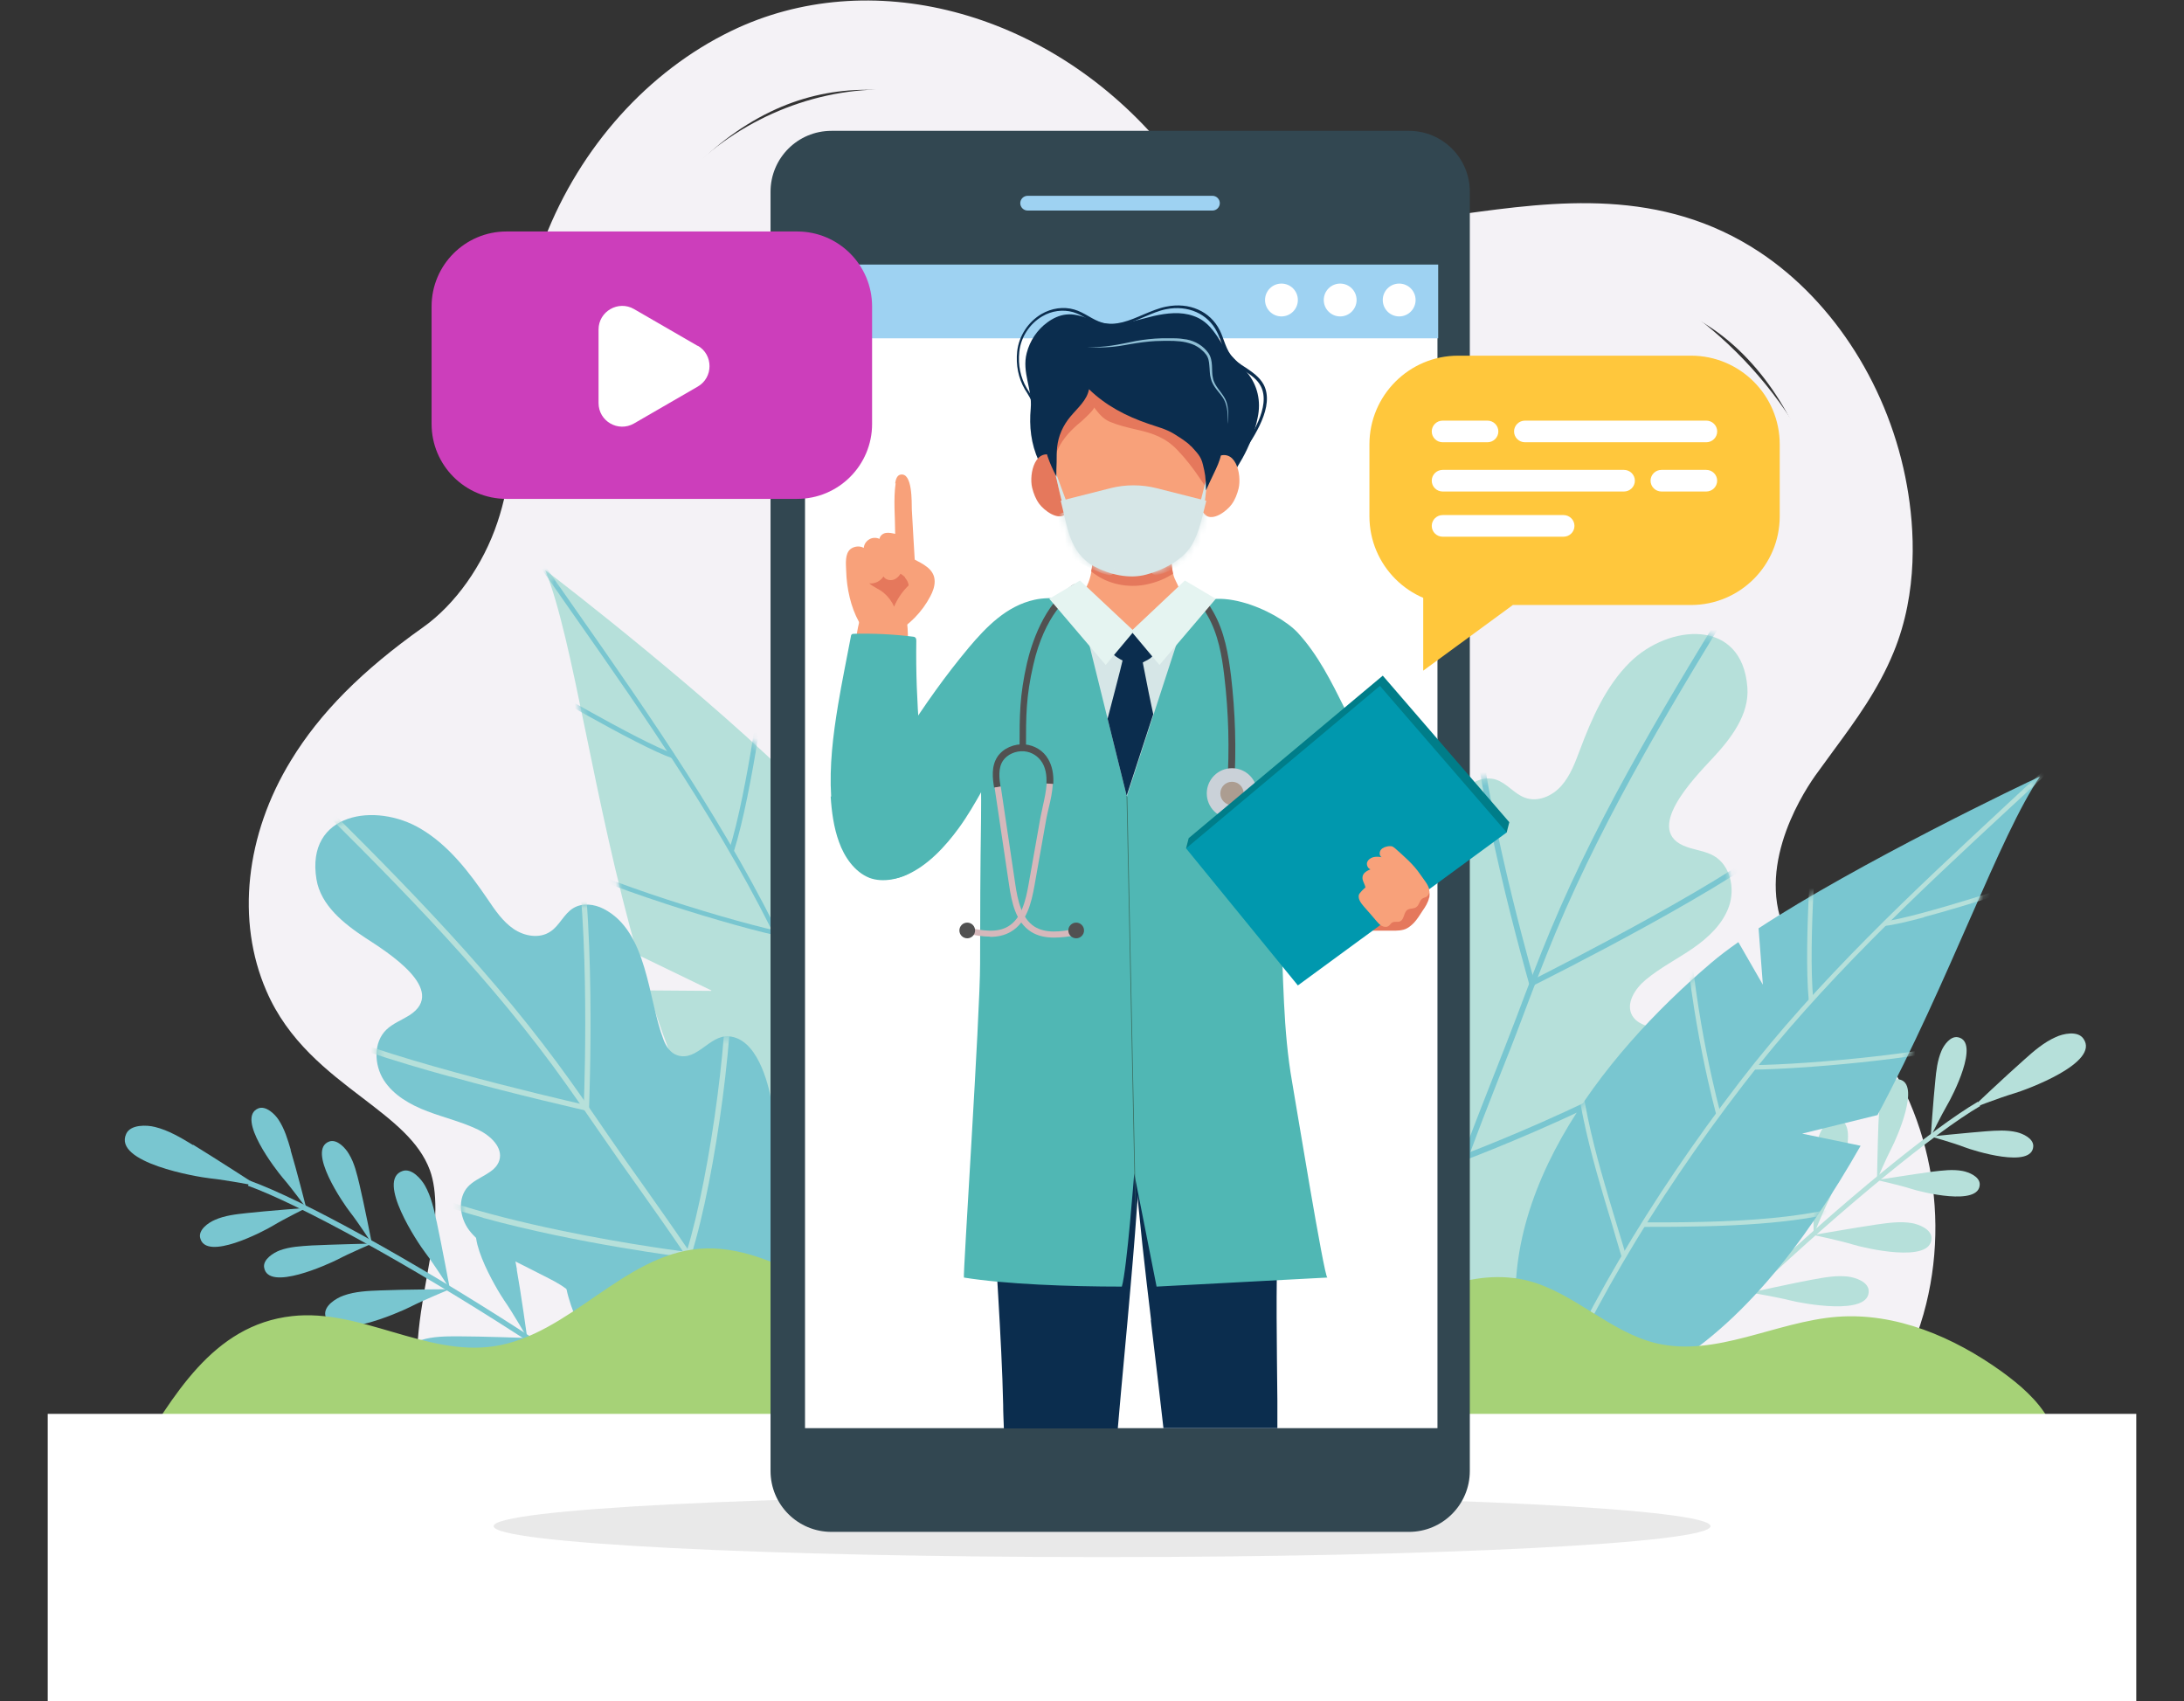 <svg fill="none" height="250" viewBox="0 0 321 250" width="321" xmlns="http://www.w3.org/2000/svg" xmlns:xlink="http://www.w3.org/1999/xlink"><rect x="0" y="0" width="321" height="250" fill="#333333" stroke="none"/><clipPath id="a"><path d="m7.014 0h306.974v250h-306.974z"/></clipPath><mask id="b" height="109" maskUnits="userSpaceOnUse" width="68" x="189" y="93"><path d="m228.683 193.915c-6.152 3.916-16.011 10.419-23.597 6.993-2.447-1.084-4.335-3.112-5.978-5.21-4.23-5.35-7.411-11.574-9.264-18.147-.559-1.993-1.014-4.091-.524-6.119.454-2.028 2.062-3.916 4.16-4.056 2.062-.175 3.88.665 4.824-1.853 1.678-4.545-.35-10.315-.699-14.93-.245-3.357-.07-10.14 3.95-11.434 2.762-.909 5.594 2.588 8.251.979.943-.559 1.363-1.713 1.503-2.832.804-6.643-1.608-16.573 4.125-21.538 1.223-1.049 2.901-1.678 4.44-1.189 1.608.525 2.692 2.098 4.265 2.657 1.887.7 4.02-.244 5.348-1.748 1.329-1.503 2.028-3.426 2.727-5.28 1.748-4.65 3.811-9.37 7.342-12.867 5.698-5.629 16.5-6.574 17.269 3.672.315 3.986-2.412 7.552-5.174 10.489-2.517 2.727-10.452 10.734-3.635 13.007 1.293.455 2.726.595 3.915 1.294 2.377 1.398 3.111 4.72 2.202 7.377-.909 2.623-3.041 4.616-5.313 6.189-2.273 1.574-4.79 2.832-6.922 4.616-1.573 1.293-3.007 3.496-1.993 5.279 1.084 1.853 3.846 1.609 5.628 2.798 1.993 1.328 2.343 4.265 1.399 6.503-.944 2.203-2.832 3.846-4.65 5.42-1.818 1.538-3.635 3.077-5.453 4.65-1.958 1.643-4.09 3.881-3.496 6.364.349 1.503 1.643 2.587 2.482 3.916 1.608 2.622 1.189 6.154-.385 8.811-1.573 2.657-4.09 4.615-6.712 6.259z" fill="#fff"/></mask><mask id="c" height="92" maskUnits="userSpaceOnUse" width="78" x="222" y="114"><path d="m264.865 166.608 11.082-2.727c10.628-19.86 17.934-41.049 23.877-49.755-2.202.979-26.778 12.762-41.356 22.308l.629 8.286-3.601-6.258c-1.503 1.049-2.831 2.063-3.985 3.042-16.081 13.671-33.386 35.524-27.653 58.146 2.413 9.511 12.481 5.875 18.738 2.693 12.656-6.434 22.689-19.581 30.869-33.951z" fill="#fff"/></mask><mask id="d" height="111" maskUnits="userSpaceOnUse" width="64" x="80" y="83"><path d="m104.548 145.561-10.838-5.245c-6.537-22.832-9.404-46.224-13.564-56.504 2.028 1.468 24.75 19.09 37.651 32.133l-2.482 8.392 5.069-5.664c1.329 1.433 2.482 2.762 3.426 4.021 13.529 17.622 26.534 43.951 15.627 66.014-4.58 9.265-14.159 3.286-19.892-1.364-11.606-9.441-19.017-25.175-24.261-41.783l9.264.07z" fill="#fff"/></mask><mask id="e" height="95" maskUnits="userSpaceOnUse" width="81" x="46" y="119"><path d="m94.232 209.86c6.678 2.238 17.375 6.084 23.703 1.119 2.027-1.573 3.321-3.916 4.404-6.258 2.727-6.014 4.265-12.553 4.51-19.126.07-1.993 0-4.091-.909-5.874-.909-1.784-2.832-3.182-4.824-2.868-1.958.315-3.461 1.539-4.929-.629-2.622-3.881-2.028-9.72-2.762-14.126-.525-3.182-2.238-9.51-6.328-9.79-2.796-.21-4.649 3.706-7.516 2.797-1.014-.315-1.678-1.294-2.063-2.308-2.307-6.014-2.307-15.909-8.81-19.23-1.363-.7-3.111-.909-4.44-.105-1.398.839-2.028 2.587-3.391 3.461-1.608 1.084-3.845.665-5.419-.419-1.573-1.084-2.692-2.727-3.776-4.336-2.692-3.951-5.698-7.902-9.823-10.35-6.642-3.986-16.955-2.377-15.347 7.413.629 3.811 3.985 6.504 7.237 8.636 3.006 1.958 12.236 7.658 6.397 11.364-1.119.699-2.412 1.189-3.356 2.098-1.923 1.853-1.818 5.14-.385 7.413 1.433 2.237 3.915 3.636 6.397 4.58 2.482.944 5.139 1.573 7.516 2.727 1.783.874 3.636 2.588 3.076 4.476-.594 1.958-3.216 2.377-4.615 3.881-1.573 1.713-1.224 4.545.175 6.398 1.398 1.854 3.531 2.972 5.593 3.986 2.063 1.049 4.125 2.063 6.153 3.112 2.202 1.119 4.72 2.693 4.754 5.14 0 1.504-.944 2.797-1.398 4.231-.909 2.832.28 6.014 2.377 8.147 2.062 2.133 4.894 3.391 7.726 4.336z" fill="#fff"/></mask><mask id="f" height="103" maskUnits="userSpaceOnUse" width="55" x="141" y="87"><path d="m195.053 187.763-25.066 1.329-3.286-16.644s-1.083 14.231-1.818 16.644c-7.795 0-17.129-.35-23.212-1.329-.175 0 2.377-38.636 2.377-46.084 0-7.133.035-14.266.14-21.399.105-6.818-.42-13.916.734-20.664.944-5.524 3.461-10.874 9.614-11.399 3.67-.35 7.341-.734 11.047-.769h.384.385c3.705.035 7.376.42 11.047.734 4.929.42 7.97 4.371 8.984 8.881 1.433 6.223 1.573 12.692 1.329 19.091-.245 6.538.174 13.041.524 19.545.419 7.797.315 15.664 1.678 23.357.35 1.923 4.719 28.741 5.174 28.706z" fill="#fff"/></mask><mask id="g" height="14" maskUnits="userSpaceOnUse" width="23" x="155" y="71"><path d="m173.555 81.924c-1.434 1.224-3.356 2.063-5.069 2.518-2.517.699-5.419 0-7.656-1.189-3.706-1.993-3.986-6.049-4.93-9.65l7.307-1.853c2.202-.559 4.544-.559 6.782 0l7.306 1.853c-.594 2.238-.979 4.615-2.202 6.608-.385.629-.909 1.189-1.503 1.713z" fill="#fff"/></mask><g clip-path="url(#a)"><path d="m217.568 226.888-6.642-11.398c8.39-4.896 17.794-5.28 26.114-5.595 3.251-.14 6.328-.245 9.264-.594 12.201-1.504 21.15-9.301 23.982-20.874 2.692-10.909-.28-22.553-7.726-30.35l-1.328-1.399c-3.356-3.496-6.852-7.132-9.509-11.713-6.502-11.154-4.929-25.559 4.195-38.531.944-1.329 1.923-2.658 2.902-3.986 2.866-3.917 5.593-7.588 7.271-11.644 1.888-4.65 2.307-10.734 1.154-17.133-1.888-10.559-7.971-20.385-15.942-25.629-10.312-6.853-21.639-5.28-34.784-3.497-7.586 1.049-15.417 2.098-23.387 1.434-12.725-1.049-24.681-7.063-32.792-16.468-10.522-12.203-29.75-21.504-47.124-13.077-9.229 4.476-16.85 13.007-20.871 23.462-2.272 5.909-2.762 12.482-3.251 19.441-.524 7.063-1.014 14.371-3.496 21.643-3.041 8.986-8.775 17.028-15.801 21.993-7.481 5.315-12.48 10.28-15.801 15.699-4.405 7.168-5.454 15.49-2.762 21.714 1.853 4.265 5.628 7.168 10.068 10.524 5.349 4.056 11.397 8.671 14.298 16.574 1.119 3.007 1.643 6.398 1.608 10.314 0 4.231-.734 8.287-1.468 12.203-1.014 5.664-1.993 11.014-.419 15.594 1.329 3.917 7.866 6.119 18.388 6.294h4.964c7.201-.035 14.648-.14 22.024 2.518l-4.44 12.412c-5.174-1.853-11.152-1.783-17.444-1.748-1.783 0-3.531 0-5.279 0-17.025-.245-27.373-5.385-30.729-15.245-2.657-7.797-1.259-15.454-.07-22.168.629-3.531 1.224-6.853 1.259-9.93 0-2.342-.245-4.195-.804-5.734-1.573-4.266-5.419-7.203-9.893-10.629-5.139-3.916-10.977-8.357-14.158-15.77-4.44-10.244-3.076-22.902 3.636-33.846 4.265-6.993 10.453-13.216 19.437-19.58 4.719-3.357 8.81-9.126 10.907-15.42 1.923-5.699 2.342-11.853 2.832-18.392.559-7.622 1.119-15.489 4.09-23.252 5.244-13.531 15.242-24.65 27.443-30.559 20.276-9.825 46.145-3.077 62.891 16.364 5.873 6.818 14.577 11.189 23.877 11.923 6.572.524 13.354-.385 20.555-1.364 13.774-1.888 29.366-3.986 43.839 5.594 11.012 7.308 19.122 20.14 21.639 34.336 1.119 6.259 1.678 15.594-1.957 24.441-2.273 5.56-5.629 10.105-8.845 14.476-.909 1.258-1.818 2.482-2.727 3.741-2.272 3.252-9.264 14.58-3.601 24.301 1.888 3.216 4.685 6.119 7.621 9.196l1.364 1.433c10.522 11.049 14.718 27.378 10.977 42.622-4.125 16.854-17.619 28.672-35.204 30.84-3.461.419-6.956.559-10.347.699-7.412.28-14.403.559-19.962 3.811z" fill="#f4f2f6"/><path d="m55.221 106.294c-6.013 8.566-10.662 20.21-7.446 30.944s13.494 17.343 17.969 27.518c2.552 5.769 2.622 12.062 2.692 18.251.14 8.077-1.468 16.679 4.02 23.497 3.216 4.056 8.11 6.433 13.04 8.007 9.893 3.147 20.276 4.615 29.085 10.594 14.438 9.79 32.198 13.182 49.432 12.133 8.74-.524 17.41-2.168 25.765-4.72 9.719-2.972 18.353-8.217 28.142-11.049 16.955-4.86 40.168-4.93 50.061-22.098 6.677-11.539 8.984-25.839 3.81-38.427-2.482-5.979-7.201-10.559-9.893-16.433-3.706-8.112-4.719-17.378-2.237-26.014.105-.35.209-.699.314-1.049 2.587-8.077 7.796-15 9.964-23.217 4.439-16.958-5.384-34.86-18.319-45.769-5.383-4.511-11.396-8.287-17.934-10.454-18.039-5.909-38.105.944-56.179-4.79-13.878-4.406-25.275-15.839-39.433-19.126-10.872-2.552-22.619.175-31.848 6.818-9.229 6.643-15.941 17.028-18.982 28.462-2.832 10.594-2.727 22.238-7.761 31.853-4.3 8.252-12.271 12.692-18.703 18.671-2.028 1.854-3.88 4.021-5.524 6.399z" fill="#f4f2f6"/><path d="m122.656 231.958c-14.298-14.266-35.309-28.567-46.565-35.804-15.941-10.28-31.883-19.056-39.643-21.888l.28-.735c7.831 2.832 23.807 11.679 39.818 21.993 11.292 7.273 32.337 21.609 46.67 35.909l-.559.56z" fill="#79c6d0"/><path d="m28.371 168.287c-1.783-1.084-3.601-2.168-5.593-2.658-1.224-.314-3.601-.384-4.23 1.014-1.958 4.231 10.383 6.329 12.341 6.539 2.377.245 7.097 1.154 7.097 1.154s-6.433-4.161-9.579-6.084z" fill="#79c6d0"/><path d="m36.271 178.287c-1.608.175-3.251.349-4.72 1.014-.909.384-2.412 1.433-2.132 2.622.804 3.532 9.369-.979 10.697-1.783 1.608-.979 4.929-2.622 4.929-2.622s-5.943.454-8.775.769z" fill="#79c6d0"/><path d="m42.743 169.021c-.455-1.539-.909-3.112-1.818-4.476-.524-.804-1.853-2.098-2.971-1.643-3.321 1.399 2.622 9.056 3.636 10.245 1.224 1.398 3.426 4.405 3.426 4.405s-1.468-5.769-2.307-8.531z" fill="#79c6d0"/><path d="m45.849 183.042c-1.608.105-3.251.175-4.754.735-.909.349-2.482 1.328-2.272 2.517.594 3.567 9.404-.489 10.802-1.189 1.643-.874 5.069-2.342 5.069-2.342s-5.943.14-8.81.279z" fill="#79c6d0"/><path d="m52.844 174.126c-.385-1.574-.734-3.182-1.573-4.546-.489-.839-1.713-2.202-2.867-1.818-3.391 1.224 2.098 9.196 3.076 10.42 1.154 1.468 3.181 4.58 3.181 4.58s-1.154-5.839-1.818-8.636z" fill="#79c6d0"/><path d="m55.953 189.649c-1.853.07-3.741.14-5.489.77-1.049.384-2.867 1.468-2.657 2.867.629 4.126 10.837-.385 12.445-1.189 1.888-.979 5.873-2.622 5.873-2.622s-6.852.035-10.138.174z" fill="#79c6d0"/><path d="m64.167 179.511c-.385-1.818-.804-3.671-1.713-5.279-.559-.979-1.958-2.588-3.286-2.133-3.95 1.328 2.272 10.629 3.356 12.028 1.294 1.713 3.601 5.314 3.601 5.314s-1.258-6.713-1.958-9.965z" fill="#79c6d0"/><path d="m67.384 196.398c-1.853 0-3.741 0-5.524.56-1.084.35-2.937 1.364-2.797 2.727.455 4.126 10.872.07 12.48-.664 1.958-.909 5.978-2.378 5.978-2.378s-6.852-.245-10.138-.245z" fill="#79c6d0"/><path d="m75.982 186.609c-.315-1.818-.664-3.706-1.503-5.349-.524-1.014-1.853-2.658-3.181-2.273-3.985 1.154 1.818 10.699 2.832 12.168 1.224 1.748 3.356 5.454 3.356 5.454s-.944-6.783-1.538-10.035z" fill="#79c6d0"/><path d="m79.232 204.756c-2.132-.105-4.3-.245-6.362.314-1.258.315-3.461 1.364-3.356 2.972.28 4.79 12.48.734 14.368 0 2.272-.909 6.992-2.377 6.992-2.377s-7.831-.665-11.641-.875z" fill="#79c6d0"/><path d="m89.724 194.021c-.245-2.133-.524-4.266-1.398-6.224-.524-1.188-1.958-3.146-3.531-2.797-4.649 1.084 1.468 12.413 2.552 14.161 1.294 2.098 3.531 6.469 3.531 6.469s-.699-7.833-1.154-11.609z" fill="#79c6d0"/><path d="m91.927 213.077c-2.132-.28-4.265-.559-6.362-.21-1.258.21-3.531 1.119-3.566 2.728-.105 4.79 12.375 1.678 14.333 1.083 2.342-.734 7.166-1.818 7.166-1.818s-7.761-1.293-11.536-1.783z" fill="#79c6d0"/><path d="m103.218 203.182c-.105-2.133-.21-4.301-.909-6.329-.455-1.224-1.713-3.287-3.286-3.042-4.72.734.489 12.482 1.433 14.301 1.119 2.202 3.041 6.748 3.041 6.748s-.105-7.867-.244-11.678z" fill="#79c6d0"/><g fill="#b6e0da"><path d="m221.901 229.825-.594-.42c10.732-15.489 27.582-32.132 36.672-40.699 12.899-12.098 26.044-22.867 32.721-26.783l.35.629c-6.643 3.881-19.752 14.616-32.617 26.679-9.089 8.531-25.905 25.139-36.602 40.559z"/><path d="m297.482 155.77c1.433-1.294 2.936-2.588 4.684-3.357 1.049-.49 3.216-.979 4.055.245 2.482 3.531-8.425 7.517-10.208 8.042-2.132.629-6.292 2.237-6.292 2.237s5.174-4.895 7.761-7.167z"/><path d="m291.96 166.259c1.503-.105 3.006-.21 4.474.14.874.21 2.448.909 2.413 2.063-.14 3.356-8.74.664-10.104.14-1.608-.63-4.964-1.574-4.964-1.574s5.489-.559 8.181-.769z"/><path d="m284.444 158.847c.139-1.504.314-3.007.908-4.406.35-.839 1.329-2.238 2.448-1.993 3.286.7-.874 8.742-1.609 9.965-.874 1.504-2.412 4.616-2.412 4.616s.385-5.525.665-8.182z"/><path d="m283.987 172.203c1.504-.175 3.007-.385 4.475-.105.909.175 2.482.804 2.517 1.923.035 3.357-8.705 1.154-10.068.7-1.643-.525-5.034-1.294-5.034-1.294s5.454-.874 8.11-1.224z"/><path d="m276.087 165.21c.07-1.504.14-3.042.664-4.441.315-.839 1.223-2.307 2.342-2.133 3.321.525-.384 8.777-1.049 10.035-.804 1.539-2.167 4.721-2.167 4.721s.105-5.525.21-8.217z"/><path d="m275.844 179.964c1.713-.244 3.461-.489 5.139-.21 1.014.175 2.866.875 2.901 2.168.105 3.881-9.998 1.469-11.571.979-1.923-.594-5.803-1.398-5.803-1.398s6.257-1.084 9.299-1.539z"/><path d="m266.654 172.028c.07-1.713.105-3.497.699-5.105.349-.979 1.363-2.692 2.657-2.483 3.845.56-.315 10.105-1.049 11.574-.909 1.783-2.412 5.489-2.412 5.489s0-6.363.105-9.44z"/><path d="m266.508 188.042c1.713-.314 3.426-.629 5.139-.419 1.049.139 2.902.734 3.007 2.028.279 3.846-9.929 1.888-11.537 1.468-1.923-.489-5.873-1.154-5.873-1.154s6.223-1.363 9.229-1.923z"/><path d="m256.967 180.524c0-1.713 0-3.496.489-5.139.315-1.014 1.224-2.728 2.517-2.588 3.846.385.14 10.105-.559 11.609-.839 1.818-2.168 5.559-2.168 5.559s-.244-6.364-.279-9.441z"/><path d="m257.071 197.657c1.923-.455 3.916-.944 5.874-.805 1.188.07 3.391.665 3.565 2.168.56 4.406-11.291 2.763-13.144 2.378-2.238-.455-6.817-.979-6.817-.979s7.062-1.923 10.487-2.762z"/><path d="m245.675 189.581c-.105-1.993-.245-3.986.244-5.944.28-1.154 1.259-3.217 2.762-3.147 4.44.21.734 11.608.035 13.357-.839 2.133-2.167 6.538-2.167 6.538s-.665-7.308-.874-10.804z"/><path d="m246.862 207.412c1.888-.594 3.811-1.224 5.803-1.259 1.189 0 3.426.42 3.741 1.888.874 4.371-11.047 3.637-12.935 3.392-2.272-.28-6.852-.455-6.852-.455s6.887-2.482 10.243-3.566z"/><path d="m234.875 200.245c-.28-1.958-.559-3.986-.21-5.944.21-1.189 1.014-3.322 2.517-3.357 4.44-.105 1.643 11.504 1.084 13.322-.664 2.203-1.643 6.678-1.643 6.678s-1.224-7.203-1.713-10.734z"/><path d="m228.683 193.917c-6.152 3.916-16.011 10.419-23.597 6.993-2.447-1.084-4.335-3.112-5.978-5.21-4.23-5.35-7.411-11.574-9.264-18.147-.559-1.993-1.014-4.091-.524-6.119.454-2.028 2.062-3.916 4.16-4.056 2.062-.175 3.88.665 4.824-1.853 1.678-4.545-.35-10.315-.699-14.93-.245-3.357-.07-10.14 3.95-11.434 2.762-.909 5.594 2.588 8.251.979.943-.559 1.363-1.713 1.503-2.832.804-6.643-1.608-16.573 4.125-21.538 1.223-1.049 2.901-1.679 4.44-1.189 1.608.524 2.692 2.098 4.265 2.657 1.887.7 4.02-.244 5.348-1.748 1.329-1.503 2.028-3.426 2.727-5.28 1.748-4.65 3.811-9.37 7.342-12.867 5.698-5.629 16.5-6.573 17.269 3.672.315 3.986-2.412 7.552-5.174 10.489-2.517 2.727-10.452 10.734-3.635 13.007 1.293.455 2.726.594 3.915 1.294 2.377 1.398 3.111 4.72 2.202 7.377-.909 2.623-3.041 4.616-5.313 6.189-2.273 1.574-4.79 2.832-6.922 4.616-1.573 1.293-3.007 3.496-1.993 5.279 1.084 1.853 3.846 1.609 5.628 2.798 1.993 1.328 2.343 4.265 1.399 6.503-.944 2.203-2.832 3.846-4.65 5.42-1.818 1.538-3.635 3.077-5.453 4.65-1.958 1.643-4.09 3.881-3.496 6.364.349 1.503 1.643 2.587 2.482 3.916 1.608 2.622 1.189 6.153-.385 8.811-1.573 2.657-4.09 4.615-6.712 6.259z"/></g><g fill="#79c6d0" mask="url(#b)"><path d="m202.634 215.243-.804-.21c2.972-11.713 6.258-23.531 9.789-35.105 2.237-7.447 5.104-14.65 7.83-21.608 1.154-2.902 2.308-5.874 3.461-8.881 1.573-4.196 3.216-8.497 4.964-12.693 7.552-18.077 17.969-35.035 28.003-51.398l.699.419c-10.034 16.364-20.381 33.287-27.932 51.294-1.748 4.196-3.391 8.496-4.965 12.692-1.118 3.007-2.307 5.979-3.461 8.881-2.726 6.958-5.558 14.161-7.795 21.574-3.496 11.573-6.782 23.356-9.754 35.07z"/><path d="m215.223 170.487-.175-.279c-6.572-10.875-15.522-33.881-16.78-43.182l.804-.105c1.258 9.161 9.963 31.643 16.5 42.587 3.776-1.433 39.119-15.279 46.985-27.622l.699.454c-8.39 13.182-46.111 27.448-47.684 28.077l-.314.105z"/><path d="m224.905 145.137-.14-.489c-.069-.28-8.634-29.86-8.46-43.846h.839c-.139 12.902 7.202 39.265 8.286 43.112 3.775-1.923 30.694-15.56 37.72-22.343l.56.594c-7.621 7.343-37.127 22.063-38.385 22.693l-.455.21z"/><path d="m210.047 190.767c-.699.07-1.084.105-1.119.105h-.14l-.139-.07c-11.257-8.042-17.13-19.196-21.78-29.056l.734-.35c4.58 9.721 10.348 20.735 21.395 28.637 2.063-.21 24.576-2.483 37.581-10.909l.454.699c-12.06 7.797-32.092 10.385-37.021 10.944z"/></g><path d="m264.869 166.608 11.082-2.727c10.628-19.86 17.934-41.049 23.877-49.755-2.202.979-26.778 12.762-41.356 22.308l.629 8.286-3.601-6.258c-1.503 1.049-2.832 2.063-3.985 3.042-16.081 13.671-33.386 35.524-27.653 58.146 2.413 9.511 12.481 5.875 18.738 2.693 12.655-6.434 22.689-19.581 30.869-33.951z" fill="#79c6d0"/><g fill="#b6e0da" mask="url(#c)"><path d="m282.762 134.825c-2.377.629-4.44 1.119-5.768 1.259l-.07-.665c5.034-.594 21.989-6.258 22.164-6.328l.21.629c-.525.175-9.719 3.252-16.536 5.07z"/><path d="m225.538 211.783-.595-.245c6.992-17.412 17.34-35.07 30.764-52.552 11.537-15 25.52-27.972 39.014-40.525 1.993-1.853 4.056-3.776 6.118-5.664l.455.489c-2.028 1.889-4.091 3.812-6.118 5.665-13.494 12.517-27.443 25.489-38.944 40.454-13.39 17.413-23.703 35.035-30.659 52.413z"/><path d="m266.508 146.922-.664.07c-.804-8.671.699-25.909.699-26.084l.664.07s-1.503 17.343-.699 25.944z"/><path d="m252.245 163.775s-3.881-14.021-4.72-28.951h.665c.839 14.825 4.649 28.637 4.684 28.776z"/><path d="m291.297 153.251c-9.334 2.483-26.813 3.881-33.526 3.951v-.664c7.656-.07 29.436-1.853 36.812-5.07l.245.594c-.944.42-2.168.804-3.531 1.189z"/><path d="m271.927 177.728c-8.11 2.167-17.584 2.622-30.484 2.587v-.664c16.641.07 27.478-.735 37.127-4.965l.279.594c-2.237.979-4.509 1.783-6.922 2.413z"/><path d="m238.33 184.685c-.454-1.539-.944-3.147-1.433-4.86-2.902-9.511-6.467-21.364-5.419-31.364l.665.07c-1.049 9.895 2.517 21.643 5.383 31.119.525 1.713 1.014 3.321 1.469 4.86l-.63.175z"/></g><path d="m104.548 145.559-10.838-5.245c-6.537-22.832-9.404-46.224-13.564-56.504 2.028 1.469 24.75 19.09 37.651 32.133l-2.482 8.392 5.069-5.664c1.329 1.433 2.482 2.762 3.426 4.021 13.529 17.622 26.534 43.951 15.627 66.014-4.58 9.265-14.159 3.286-19.892-1.364-11.606-9.441-19.017-25.175-24.261-41.783l9.264.07z" fill="#b6e0da"/><g fill="#79c6d0" mask="url(#d)"><path d="m98.814 111.435c-5.104-1.748-20.87-11.084-21.57-11.469l.35-.594s16.396 9.685 21.43 11.399z"/><path d="m135.067 200.805c-3.321-19.405-10.033-39.86-19.996-60.769-8.53-17.937-20.032-34.371-31.183-50.28-1.643-2.343-3.356-4.79-5.034-7.203l.559-.385c1.678 2.413 3.391 4.86 5.034 7.203 11.152 15.909 22.653 32.377 31.218 50.384 9.963 20.944 16.711 41.469 20.032 60.944l-.665.105z"/><path d="m107.834 125.141-.664-.21c2.762-8.706 4.999-26.713 5.034-26.888l.699.07c0 .175-2.272 18.252-5.034 26.993z"/><path d="m118.147 145.421-.594-.315s7.061-13.496 11.222-28.636l.664.175c-4.16 15.209-11.187 28.636-11.257 28.776z"/><path d="m113.953 137.449c-7.936-1.783-30.064-8.497-37.021-13.462l.385-.559c6.887 4.93 28.911 11.608 36.777 13.356z"/><path d="m125.631 164.861c-17.235-3.636-28.317-6.853-37.406-13.427l.419-.559c8.984 6.503 19.997 9.685 37.126 13.322z"/><path d="m127.87 170.072-.595-.315c.804-1.504 1.678-3.042 2.587-4.685 5.034-9.091 11.327-20.455 12.446-30.84l.699.07c-1.119 10.56-7.446 21.958-12.515 31.119-.909 1.644-1.748 3.182-2.552 4.686z"/></g><path d="m94.232 209.86c6.678 2.238 17.375 6.084 23.703 1.119 2.027-1.573 3.321-3.916 4.404-6.258 2.727-6.014 4.265-12.553 4.51-19.126.07-1.993 0-4.091-.909-5.874-.909-1.784-2.832-3.182-4.824-2.868-1.958.315-3.461 1.539-4.929-.629-2.622-3.881-2.028-9.72-2.762-14.126-.525-3.182-2.238-9.51-6.328-9.79-2.796-.21-4.649 3.706-7.516 2.797-1.014-.315-1.678-1.294-2.063-2.308-2.307-6.014-2.307-15.909-8.81-19.23-1.363-.7-3.111-.909-4.44-.105-1.398.839-2.028 2.587-3.391 3.461-1.608 1.084-3.845.665-5.419-.419-1.573-1.084-2.692-2.727-3.776-4.336-2.692-3.951-5.698-7.902-9.823-10.35-6.642-3.986-16.955-2.377-15.347 7.413.629 3.811 3.985 6.504 7.237 8.636 3.006 1.958 12.236 7.658 6.397 11.364-1.119.699-2.412 1.189-3.356 2.098-1.923 1.853-1.818 5.14-.385 7.413 1.433 2.237 3.915 3.636 6.397 4.58 2.482.944 5.139 1.573 7.516 2.727 1.783.874 3.636 2.588 3.076 4.476-.594 1.958-3.216 2.377-4.615 3.881-1.573 1.713-1.224 4.545.175 6.398 1.398 1.854 3.531 2.972 5.593 3.986 2.063 1.049 4.125 2.063 6.153 3.112 2.202 1.119 4.72 2.693 4.754 5.14 0 1.504-.944 2.797-1.398 4.231-.909 2.832.28 6.014 2.377 8.147 2.062 2.133 4.894 3.391 7.726 4.336z" fill="#79c6d0"/><g fill="#b6e0da" mask="url(#e)"><path d="m123.529 223.845c-5.488-10.28-11.256-20.594-17.199-30.594-3.811-6.434-8.111-12.518-12.271-18.392-1.748-2.448-3.531-4.965-5.279-7.517-2.447-3.567-4.964-7.203-7.551-10.735-11.187-15.14-24.786-28.601-37.93-41.608l.559-.56c13.18 13.042 26.779 26.539 38 41.714 2.622 3.531 5.139 7.203 7.551 10.734 1.748 2.552 3.531 5.07 5.279 7.517 4.16 5.91 8.495 11.993 12.306 18.462 5.943 10.035 11.711 20.35 17.2 30.629l-.7.385z"/><path d="m70.954 178.95c-8.6-2.378-16.78-5.525-20.905-9.476l.559-.559c10.173 9.72 46.46 14.58 50.306 15.07 3.601-11.714 6.607-34.791 5.663-43.637l.804-.07c.944 9.021-2.132 32.588-5.803 44.266l-.105.315h-.314c-1.014-.175-16.186-2.028-30.17-5.874z"/><path d="m66.234 158.251c-8.39-2.308-17.165-5.07-21.255-7.448l.385-.699c8.145 4.755 36.462 11.329 40.447 12.238.14-3.881.979-30.245-2.132-42.273l.769-.21c3.356 13.042 2.132 42.693 2.132 42.972v.49l-.489-.105c-.699-.175-10.068-2.273-19.892-5z"/><path d="m76.087 201.643c-.769-.21-1.538-.455-2.272-.7l.245-.734c14.088 4.895 35.728 1.853 37.721 1.574 8.495-9.93 11.396-21.574 13.459-31.714l.769.14c-2.063 10.28-4.999 22.098-13.704 32.203l-.105.105h-.14c-.209.07-21.08 3.252-35.937-.874z"/></g><path d="m29.561 236.188c19.647 6.538 41.252 6.643 62.297 6.678 44.049.07 88.097.105 132.145.175 20.591 0 41.601 0 61.073-5.734 7.971-2.343 13.809-6.539 16.745-14.616 1.643-4.545 1.678-9.825-.699-14.056-1.643-2.902-4.23-5.105-6.922-7.063-7.061-5.07-15.556-8.706-24.191-8.042-9.02.7-17.829 5.979-26.604 3.881-6.782-1.643-11.991-7.377-18.738-9.16-4.055-1.049-8.285-.525-12.2.839-3.252 1.119-6.922 4.72-10.208 5.07-6.852.734-12.691-8.252-17.515-11.749-5.174-3.741-11.991-5.07-18.178-3.601-11.222 2.692-19.682 13.811-31.219 14.126-11.396.28-21.15-10.315-32.512-9.406-11.256.909-19.122 12.693-30.274 14.336-9.963 1.468-19.612-5.559-29.61-4.441-11.781 1.294-17.549 11.958-23.213 20.909-2.797 4.476-6.188 7.308-2.971 12.833 2.622 4.545 8.075 7.447 12.865 9.021z" fill="#a6d277"/><path d="m7.012 250.035h306.974v-42.238h-306.974z" fill="#fff"/><path d="m161.981 228.846c49.388 0 89.425-2.035 89.425-4.546 0-2.51-40.037-4.545-89.425-4.545s-89.424 2.035-89.424 4.545c0 2.511 40.036 4.546 89.424 4.546z" fill="#231f20" opacity=".1"/><path d="m122.201 19.23h84.881c4.929 0 8.949 3.986 8.949 8.951v188.007c0 4.93-3.985 8.951-8.949 8.951h-84.881c-4.929 0-8.949-3.986-8.949-8.951v-188.007c0-4.93 3.985-8.951 8.949-8.951z" fill="#324751"/><path d="m118.32 209.895h92.955v-170.805h-92.955z" fill="#fff"/><path d="m151.039 30.945h27.163c.594 0 1.084-.489 1.084-1.084s-.49-1.084-1.084-1.084h-27.163c-.594 0-1.084.49-1.084 1.084s.49 1.084 1.084 1.084z" fill="#9ed2f2"/><path d="m118.285 49.721h93.096v-10.839h-93.096z" fill="#9ed2f2"/><path d="m205.648 46.504c1.333 0 2.413-1.08 2.413-2.413s-1.08-2.413-2.413-2.413c-1.332 0-2.412 1.08-2.412 2.413s1.08 2.413 2.412 2.413z" fill="#fff"/><path d="m196.977 46.504c1.332 0 2.412-1.08 2.412-2.413s-1.08-2.413-2.412-2.413c-1.333 0-2.413 1.08-2.413 2.413s1.08 2.413 2.413 2.413z" fill="#fff"/><path d="m188.344 46.504c1.332 0 2.412-1.08 2.412-2.413s-1.08-2.413-2.412-2.413-2.412 1.08-2.412 2.413 1.08 2.413 2.412 2.413z" fill="#fff"/><path d="m214.316 88.916h34.224c7.202 0 13.04-5.839 13.04-13.042v-10.559c0-7.203-5.838-13.042-13.04-13.042h-34.224c-7.202 0-13.04 5.839-13.04 13.042v10.559c0 7.203 5.838 13.042 13.04 13.042z" fill="#ffc73c"/><path d="m209.182 98.566v-16.818l13.179 7.168z" fill="#ffc73c"/><path d="m238.682 69.057h-26.638c-.888 0-1.608.712-1.608 1.591 0 .879.72 1.591 1.608 1.591h26.638c.888 0 1.608-.712 1.608-1.591 0-.879-.72-1.591-1.608-1.591z" fill="#fff"/><path d="m250.776 69.057h-6.572c-.888 0-1.608.712-1.608 1.591 0 .879.72 1.591 1.608 1.591h6.572c.888 0 1.608-.712 1.608-1.591 0-.879-.72-1.591-1.608-1.591z" fill="#fff"/><path d="m224.142 65h26.639c.888 0 1.608-.712 1.608-1.591s-.72-1.591-1.608-1.591h-26.639c-.888 0-1.608.712-1.608 1.591s.72 1.591 1.608 1.591z" fill="#fff"/><path d="m212.044 65h6.572c.889 0 1.609-.712 1.609-1.591s-.72-1.591-1.609-1.591h-6.572c-.888 0-1.608.712-1.608 1.591s.72 1.591 1.608 1.591z" fill="#fff"/><path d="m229.803 75.699h-17.759c-.888 0-1.608.712-1.608 1.591 0 .879.72 1.591 1.608 1.591h17.759c.888 0 1.608-.712 1.608-1.591 0-.879-.72-1.591-1.608-1.591z" fill="#fff"/><path d="m74.446 73.321h42.72c6.081 0 11.012-4.931 11.012-11.014v-17.273c0-6.083-4.931-11.014-11.012-11.014h-42.72c-6.082 0-11.012 4.931-11.012 11.014v17.273c0 6.083 4.93 11.014 11.012 11.014z" fill="#cc3ebb"/><path d="m102.552 50.84-9.368-5.42c-2.307-1.329-5.209.35-5.209 3.007v10.804c0 2.692 2.902 4.336 5.209 3.007l9.368-5.42c2.308-1.329 2.308-4.685 0-6.014z" fill="#fff"/><path d="m142.334 95.244c2.622-3.112 5.593-6.189 9.718-7.098 2.413-.524 6.643-.385 7.062 2.727.21 1.748-1.258 3.182-2.237 4.65-1.084 1.643-1.713 3.566-2.552 5.35-1.713 3.531-4.335 6.433-6.572 9.65-2.483 3.601-4.265 7.657-6.817 11.154-1.958 2.692-4.58 5.559-7.726 6.923-2.587 1.119-5.908.909-7.237-1.853-1.188-2.448-.804-5.63.105-8.147.629-1.748 1.818-3.182 2.972-4.651 1.468-1.853 2.691-3.811 3.95-5.804 2.867-4.475 5.943-8.846 9.369-12.937z" fill="#50b7b4"/><path d="m198.938 129.755c-4.125-.21-9.124-4.79-11.222-7.448-6.257-7.902-14.892-18.042-14.473-28.706.035-1.119.21-2.273.839-3.217 3.426-5.21 13.564-.699 16.641 2.587 3.006 3.252 4.964 7.237 6.922 11.153 2.167 4.301 4.334 8.602 5.768 13.217.769 2.483 1.713 5.944.699 8.497-1.189 3.007-3.111 4.021-5.209 3.916z" fill="#50b7b4"/><path d="m169.148 194.056c.629 5.28 1.258 10.559 1.853 15.839h16.745c0-1.328 0-2.657 0-4.021-.07-8.147-.245-16.293.07-24.44.315-8.042.979-16.888-.245-24.825-1.014-6.644-3.041-14.441-11.431-14.721-3.182-.105-6.712 0-9.055 2.133-2.062 1.923-2.587 4.965-2.691 7.797-.28 6.993 1.922 13.497 2.482 20.35.594 7.308 1.433 14.58 2.307 21.853z" fill="#0b2d4e"/><path d="m147.442 206.433c0 1.189.07 2.343.105 3.497h16.745c.594-6.993 1.293-13.986 1.888-20.979.909-10.21 1.608-20.455 2.132-30.7.35-6.608.035-14.895-7.971-16.433-4.754-.909-11.116 3.601-12.55 8.217-2.831 9.195-2.342 14.965-1.957 24.51.419 9.79 1.398 22.098 1.608 31.888z" fill="#0b2d4e"/><path d="m195.057 187.762-25.066 1.329-3.286-16.644s-1.084 14.231-1.818 16.644c-7.796 0-17.13-.35-23.212-1.329-.175 0 2.377-38.636 2.377-46.084 0-7.133.035-14.266.14-21.399.105-6.818-.42-13.916.734-20.664.944-5.524 3.461-10.874 9.613-11.399 3.671-.35 7.342-.734 11.047-.769h.385.385c3.705.035 7.376.419 11.047.734 4.929.42 7.97 4.371 8.984 8.881 1.433 6.223 1.573 12.692 1.328 19.091-.244 6.538.175 13.042.525 19.545.419 7.797.314 15.664 1.678 23.357.349 1.923 4.719 28.741 5.174 28.706z" fill="#50b7b4"/><g mask="url(#f)"><path d="m157.791 85.421 7.831 31.643 10.732-32.937z" fill="#d6e6e7"/><path d="m158.104 85.386 8.46 8.182 10.347-8.182z" fill="#f8a17a"/><path d="m165.689 117.08-.105.002 1.276 61.945.105-.002z" fill="#3a7063"/><path d="m165.623 117.064-2.832-11.434s2.098-7.972 2.202-8.566c-.244-.07-1.153-.664-1.258-.804-.699-.979.175-2.447.524-3.392 0 0 4.825-.35 4.929-.245.245.28.245 1.154.315 1.504.14.664.35 1.469 0 2.098-.175.385-.489.559-.839.769-.07.035-.699.35-.699.385.28 1.422.559 2.844.839 4.266.21 1.084.699 3.322.699 3.322l-3.95 12.098z" fill="#0b2d4e"/></g><path d="m181.387 115.56-1.014-.07c.35-5.35.21-10.735-.419-16.049-.35-3.042-.909-6.259-2.482-8.986-1.049-1.853-1.958-2.902-3.251-3.706l.524-.839c1.433.874 2.447 2.028 3.601 4.056 1.643 2.902 2.202 6.224 2.587 9.371.629 5.349.804 10.804.454 16.224z" fill="#515151"/><path d="m150.867 109.861h-1.013c0-4.72 0-7.588 1.083-12.378.595-2.552 2.412-8.741 6.922-11.643l.524.839c-1.398.909-4.859 3.776-6.502 11.014-1.084 4.685-1.084 7.483-1.084 12.133z" fill="#515151"/><path d="m145.553 137.658c-1.154 0-2.343-.21-3.496-.454l.174-.875c2.203.455 4.3.805 5.943-.174 1.958-1.154 2.587-3.812 3.007-6.189l1.748-9.86c.105-.525.21-1.049.349-1.644.245-1.084.49-2.237.56-3.321h.909c-.07 1.223-.315 2.412-.595 3.531-.139.56-.244 1.084-.349 1.574l-1.748 9.86c-.455 2.587-1.154 5.454-3.461 6.818-.944.559-1.993.769-3.111.769z" fill="#d6b8bb"/><path d="m146.109 115.735c-.21-1.294-.454-3.077.489-4.511.839-1.258 2.482-1.958 4.056-1.818 1.398.14 2.691.909 3.391 2.133.594 1.014.839 2.203.769 3.672l-1.014-.07c.07-1.259-.14-2.273-.629-3.077-.56-.909-1.504-1.539-2.622-1.644-1.259-.105-2.517.455-3.147 1.399-.734 1.119-.524 2.622-.349 3.811l-.979.14z" fill="#515151"/><path d="m154.921 137.798c-1.188 0-2.342-.21-3.356-.84-2.272-1.433-2.866-4.3-3.251-6.888l-2.132-14.335.909-.14 2.132 14.335c.35 2.378.909 5.035 2.832 6.259 1.643 1.014 3.74.769 5.943.35l.175.909c-1.084.21-2.168.35-3.252.35z" fill="#d6b8bb"/><path d="m181.075 120.314c2.046 0 3.705-1.659 3.705-3.706s-1.659-3.707-3.705-3.707c-2.047 0-3.706 1.66-3.706 3.707s1.659 3.706 3.706 3.706z" fill="#cad1d8"/><path d="m181.074 118.321c.946 0 1.713-.767 1.713-1.713s-.767-1.713-1.713-1.713-1.713.767-1.713 1.713.767 1.713 1.713 1.713z" fill="#ac9d91"/><path d="m142.163 137.902c.638 0 1.154-.516 1.154-1.153 0-.638-.516-1.154-1.154-1.154-.637 0-1.153.516-1.153 1.154 0 .637.516 1.153 1.153 1.153z" fill="#515151"/><path d="m158.175 137.902c.637 0 1.154-.516 1.154-1.153 0-.638-.517-1.154-1.154-1.154s-1.154.516-1.154 1.154c0 .637.517 1.153 1.154 1.153z" fill="#515151"/><path d="m134.365 109.686c.14 1.853.28 3.671.385 5.524.14 2.413.14 4.86-.21 7.308-.28 1.888-.524 4.161-2.377 5.175-.874.489-1.923.629-2.937.594-2.132-.07-4.23-1.014-4.719-3.147-.629-2.622-.804-5-.699-7.727.209-4.685.734-9.371 1.083-14.056.315-4.231.49-8.531 1.574-12.657.384-1.504 1.083-2.902 2.656-3.392 1.329-.385 2.832 0 3.426 1.294.874 1.853.909 4.056.909 6.119 0 2.238.175 4.476.28 6.713.175 2.762.42 5.524.629 8.287z" fill="#f8a17a"/><path d="m161.533 88.917c3.636.839 7.447 1.049 10.908-.21.384-.14.769-.315.978-.629.595-.839-.699-2.622-.909-3.427-.419-1.504-.349-3.042-.314-4.58.035-1.783.07-3.567.175-5.35-1.993-.385-3.636-.559-5.734-.489-1.748.07-3.495-.105-5.278 0-.14 0-.28 0-.385.105-.105.07-.105.21-.14.35-.244 2.413 0 4.86-.175 7.273-.104 1.364-.279 2.902-.909 4.161-.209.455-1.153 1.608-.664 2.133.105.105.28.175.42.21.664.21 1.363.385 2.062.524z" fill="#f8a17a"/><path d="m172.403 84.3c-.315-1.399-.245-2.867-.21-4.266.035-1.783.07-3.566.175-5.35-1.993-.385-3.636-.559-5.733-.489-1.748.07-3.496-.105-5.279 0-.14 0-.28 0-.385.105-.105.07-.105.21-.14.35-.244 2.413 0 4.86-.174 7.273-.07.699-.14 1.399-.28 2.063.28.21.559.42.839.594 2.167 1.434 5.104 1.888 7.691 1.224 1.328-.315 2.447-.804 3.531-1.504z" fill="#e5785c"/><path d="m175.828 76.538c-1.643 1.993-3.986 3.322-6.293 4.511-.559.28-1.154.594-1.748.734-1.888.455-3.81-.594-5.419-1.713-2.202-1.573-4.195-3.427-5.908-5.524s-2.691-4.406-3.81-6.853c-1.119-2.483-1.398-5-1.154-7.692.245-2.797-1.328-5.28-.594-8.112.454-1.783 1.538-3.427 3.041-4.511.804-.594 1.748-1.049 2.762-1.154 2.238-.245 4.16 1.294 6.363 1.399 2.237.105 4.404-.699 6.537-1.189 1.888-.42 3.95-.664 5.803 0 2.063.699 3.077 2.308 4.23 4.126.979 1.573 2.447 2.762 3.636 4.161 1.573 1.888 2.097 4.266 1.573 6.678-.419 2.063-1.224 4.161-2.272 6.014-.909 1.573-1.923 3.252-2.972 4.755-.804 1.154-1.713 1.993-2.657 3.007-.419.419-.769.944-1.153 1.399z" fill="#0b2d4e"/><path d="m155.129 67.168c-2.972-1.678-3.916 2.448-3.426 4.511.209.839.524 1.678 1.048 2.378.7.944 2.727 2.518 3.881 1.504.524-.455.594-1.259.629-1.958.07-1.888-.105-5.35-2.132-6.469z" fill="#e5785c"/><path d="m177.891 66.958c-.035-2.273-.384-4.441-.978-6.259-2.622-7.762-12.341-9.58-18.109-3.951-6.468 6.294-3.811 21.154 3.111 26.329 1.853 1.364 4.335 1.853 6.572 1.224 6.713-1.888 9.544-10.21 9.439-17.343z" fill="#f8a17a"/><path d="m178.623 67.273c2.972-1.678 3.915 2.448 3.426 4.511-.21.839-.524 1.678-1.049 2.378-.699.944-2.727 2.518-3.88 1.504-.525-.455-.594-1.259-.629-1.958-.07-1.888.104-5.35 2.132-6.469z" fill="#f8a17a"/><path d="m178.764 60.979c-2.937-7.762-13.215-9.86-19.752-4.231-1.538 1.329-3.146 3.392-3.88 5.315-.769 2.028-.56 4.301-.35 6.468.175-1.783 1.014-3.392 2.168-4.72.594-.664 1.223-1.259 1.922-1.818.245-.21 2.098-1.888 1.923-2.133.664.874 1.328 1.713 2.342 2.133 1.259.524 2.587.839 3.951 1.154 2.377.524 4.23 1.189 5.943 2.972 1.223 1.259 2.377 2.762 3.356 4.231.14.21.979 1.329.874 1.538.489-1.049.909-2.133 1.293-3.252.385-1.049.804-2.028.769-3.182-.035-2.273.07-2.727-.594-4.545z" fill="#e5785c"/><path d="m166.252 92.762 4.16 4.965 8.285-9.72-4.544-2.692z" fill="#e5f4f1"/><path d="m166.67 92.762-4.16 4.965-8.285-9.72 4.509-2.692z" fill="#e5f4f1"/><path d="m177.608 69.161-.63 5.489-.734-.14z" fill="#d6e6e7"/><path d="m154.818 68.496 2.203 5.979-.699.21z" fill="#d6e6e7"/><path d="m175.055 65.559c.839.944 1.468 1.469 1.748 2.727.314 1.329.419 1.713.454 3.776 1.573-3.566 2.342-4.301 2.412-7.098.105-3.462.28-4.266-.559-6.608-.56-1.538-.594-3.287-1.853-4.441-3.601-3.357-6.153-3.287-11.327-2.937-1.818.105-3.321.769-5.034 1.259-1.573.455-2.761.769-3.915 2.063-1.014 1.154-1.678 2.587-2.203 4.021-.839 2.378-1.328 4.825-1.118 7.343.105 1.608 1.643 4.441 1.643 4.441-.105-.035 0-1.993 0-2.203 0-.734 0-1.469.07-2.168.175-1.678.874-3.217 1.957-4.51 1.049-1.259 2.448-2.413 2.727-4.021 2.482 2.413 5.454 3.951 8.705 5.07 1.293.455 2.622.769 3.811 1.504.804.524 1.852 1.119 2.482 1.818z" fill="#0b2d4e"/><path d="m182.294 67.167-.314-.21.175-.28c1.643-2.413 4.719-6.923 3.146-9.93-.525-1.014-1.468-1.643-2.482-2.308-.839-.559-1.713-1.154-2.307-1.993-.49-.664-.77-1.468-1.049-2.238-.175-.489-.35-.979-.595-1.433-1.328-2.657-4.265-3.986-7.516-3.322-1.048.21-2.097.664-3.251 1.154-2.062.874-4.195 1.783-6.327 1.189-.735-.21-1.399-.594-2.063-.979-.629-.385-1.293-.734-1.993-.944-1.468-.42-3.146-.21-4.544.629-1.853 1.084-3.147 3.077-3.356 5.21-.21 1.923.174 3.776 1.083 5.315.105.175.245.385.35.559.524.874 1.084 1.748 1.119 2.797h-.35c0-.944-.559-1.783-1.049-2.622-.105-.175-.244-.385-.349-.559-.944-1.643-1.329-3.531-1.119-5.559.245-2.238 1.608-4.336 3.566-5.489 1.503-.874 3.251-1.119 4.824-.664.734.21 1.433.595 2.098.979.664.385 1.293.734 1.992.944 1.993.559 4.056-.315 6.083-1.189 1.084-.455 2.238-.944 3.321-1.154 3.391-.699 6.503.664 7.901 3.497.245.489.419.979.594 1.468.28.769.56 1.504 1.014 2.133.559.804 1.398 1.364 2.237 1.888.979.664 1.993 1.364 2.587 2.447 1.678 3.182-1.363 7.657-3.181 10.315l-.175.245z" fill="#0b2d4e"/><path d="m159.744 50.979c2.482.175 4.859-.385 7.272-.874 1.223-.21 2.447-.35 3.705-.385h1.853c.629 0 1.259.07 1.853.175 1.258.245 2.412.909 3.181 1.993.385.559.49 1.224.525 1.853.034.629 0 1.224.139 1.818.105.594.42 1.084.769 1.573.35.489.77.979 1.049 1.538.28.559.385 1.189.42 1.818 0 .629 0 1.224-.07 1.853 0-.629 0-1.224-.035-1.853-.07-.594-.21-1.224-.49-1.748-.279-.524-.699-.979-1.083-1.469-.385-.489-.734-1.049-.874-1.678-.175-.629-.14-1.259-.21-1.853-.035-.594-.14-1.189-.489-1.643-.175-.245-.385-.455-.595-.629-.21-.21-.454-.385-.699-.524-.489-.315-1.084-.489-1.643-.629-.594-.14-1.189-.175-1.783-.21-.594 0-1.223-.035-1.818 0-1.223 0-2.447.14-3.635.315-1.189.175-2.413.455-3.636.559-1.224.105-2.482.14-3.706 0z" fill="#8fbfd5"/><path d="m173.559 81.922c-1.434 1.224-3.357 2.063-5.07 2.518-2.517.699-5.418 0-7.656-1.189-3.705-1.993-3.985-6.049-4.929-9.65l7.307-1.853c2.202-.559 4.544-.559 6.782 0l7.306 1.853c-.594 2.238-.979 4.615-2.202 6.608-.385.629-.909 1.189-1.504 1.713z" fill="#d6e6e7"/><g fill="#d6e6e7" mask="url(#g)"><path d="m170.797 84.337c1.818-.769 3.671-1.573 5.209-2.832 1.503-1.224 1.818-2.797 1.748-4.65 0-.245 0-.524-.105-.769-.245-.595-.979-.839-1.643-.839-4.16.105-6.887 4.336-6.887 8.077 0 .385.035.839.385 1.084.384.245.874.07 1.293-.105z"/><path d="m162.163 84.337c-1.818-.769-3.671-1.573-5.209-2.832-1.503-1.224-1.818-2.797-1.748-4.65 0-.245 0-.524.105-.769.245-.595.979-.839 1.643-.839 4.16.105 6.887 4.336 6.887 8.077 0 .385-.035.839-.384 1.084-.385.245-.874.07-1.294-.105z"/></g><path d="m131.64 71.014c-.349 2.447-.07 4.965-.07 7.448-.454-.105-.908-.21-1.363-.14-.454.07-.874.42-.944.874-.454-.21-1.049-.21-1.503.07-.455.28-.769.734-.804 1.259-.594-.35-1.433-.245-1.958.175-.839.699-.664 2.168-.629 3.182.035 1.329.21 2.657.524 3.951.595 2.482 1.783 4.86 3.741 6.538.21.175.454.35.699.315.28 0 .49-.245.699-.489 1.434-1.748 2.657-3.636 3.706-5.594.489-.909.944-1.888 1.014-2.902.105-1.014-.21-1.993-.28-2.972-.07-1.189-.14-2.343-.21-3.531-.07-1.434-.175-2.867-.244-4.301-.035-.979.139-5.524-1.678-5.14-.525.105-.7.769-.77 1.294z" fill="#f8a17a"/><path d="m131.395 89.196c.595-1.433 1.539-2.692 2.727-3.671.105-.105.245-.21.245-.35 0-.175-.14-.28-.28-.385 0-.245-1.328-.734-1.538-.874-.21.524-.594 1.049-1.154 1.259-.559.21-1.258.035-1.538-.455-.454.699-1.293 1.119-2.097 1.014.629.559 1.468.839 2.132 1.399s1.189 1.259 1.538 2.063z" fill="#e5785c"/><path d="m133.041 84.86c-.489-.524-1.224-.804-1.818-1.224s-1.014-1.259-.664-1.888c.384-.629 1.258-.629 1.958-.42.594.175 1.153.489 1.713.804 1.363.734 3.146 1.468 3.146 3.322 0 .769-.28 1.504-.629 2.168-1.224 2.343-3.147 4.301-5.489 5.559-.524-1.119.14-2.413.839-3.426.944-1.329 2.272-3.357.909-4.86z" fill="#f8a17a"/><path d="m210.084 131.922s.035-.314.035-.489c-.07-1.958-2.377-2.483-3.88-1.923-1.119.419-2.552 1.468-3.461 2.237-1.294 1.119-2.937 2.693-3.496 4.371-.035.105-.07.245-.035.35.07.279.419.314.699.314h4.685c.699 0 1.468 0 2.097-.314.42-.21.769-.525 1.084-.839.489-.525.874-1.154 1.258-1.749.42-.594.839-1.258.979-1.958z" fill="#e5785c"/><path d="m203.237 99.301-28.526 23.881-.385 1.503 47.125-2.342.384-1.504z" fill="#007d89"/><path d="m202.818 100.805-28.492 23.881 16.431 20.14 30.694-22.483z" fill="#0098ae"/><path d="m210.091 130.979c0 .35-.175.665-.455.84-.21.104-.454.139-.629.279-.385.315-.42.909-.804 1.189-.385.315-.839.175-1.259.385-.664.314-.489 1.468-1.188 1.748-.385.14-.839-.035-1.154.175-.175.105-.28.314-.454.454-.28.245-.7.21-1.049.035-.315-.175-.56-.454-.804-.734-.595-.699-1.189-1.399-1.818-2.098-.385-.454-.874-1.049-.769-1.678.035-.315.979-1.189.979-1.119-.07-.56-.525-1.049-.42-1.608.07-.56.664-.875 1.154-1.084-.385-.14-.595-.63-.49-1.014.14-.385.49-.665.909-.77.42-.104.839-.07 1.224 0-.35-.209-.35-.769-.105-1.084.245-.314.664-.454 1.084-.524.174 0 .314-.035.489 0 .21.035.35.21.524.315 1.329 1.189 2.692 2.342 3.706 3.846.245.315.455.664.699.979.245.35.49.734.595 1.154v.314z" fill="#f8a17a"/><path d="m122.161 117.063c-.279-4.51.28-9.021 1.014-13.461.559-3.392 1.259-6.713 1.888-10.07 0-.105.035-.21.105-.28.105-.105.244-.105.384-.105 2.867-.07 5.768.07 8.6.419.14 0 .28.035.385.14.14.14.14.315.14.489-.07 4.511.104 8.881.454 13.392.419 5.664.664 11.468.489 17.133-.035 1.363-.454 2.587-1.608 3.391-1.713 1.119-4.265 1.644-6.222.909-2.203-.874-3.706-3.111-4.475-5.279-.769-2.098-1.084-4.441-1.224-6.679z" fill="#50b7b4"/></g></svg>